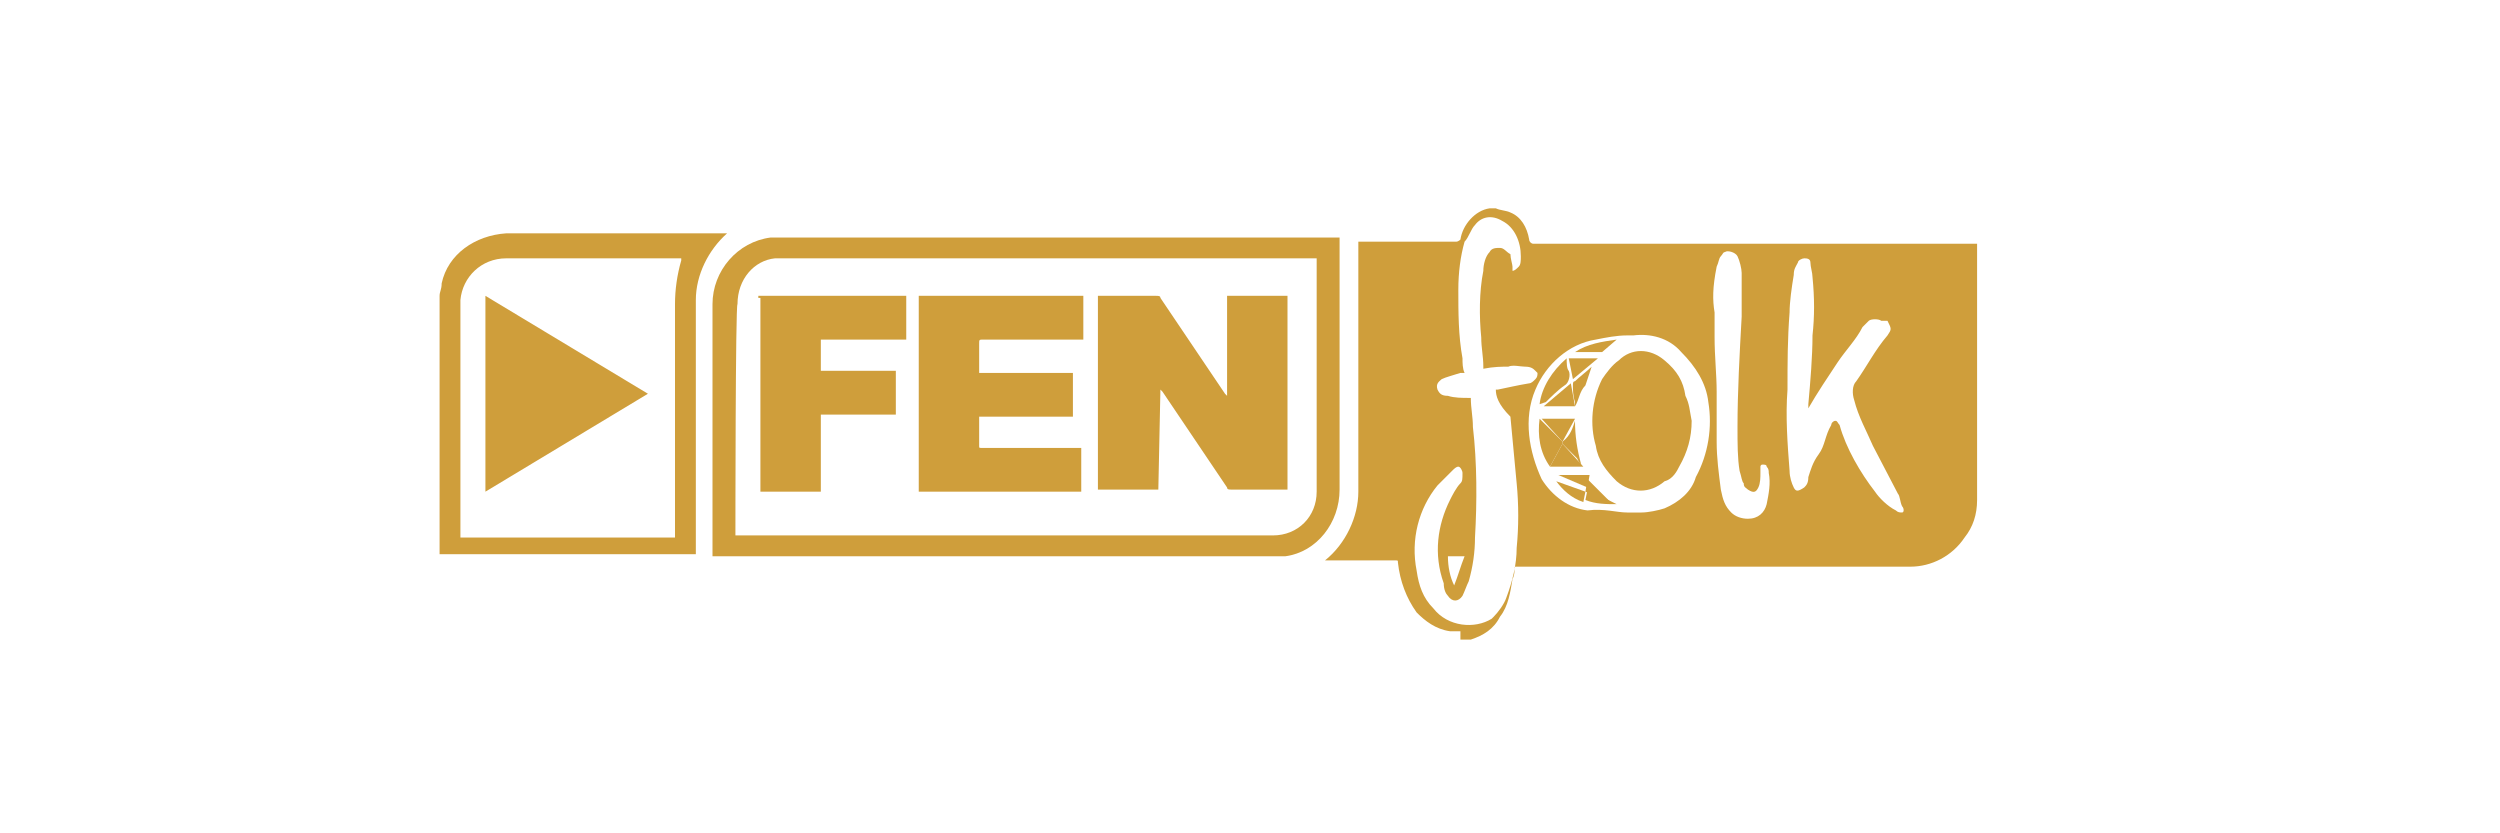 <?xml version="1.0" encoding="utf-8"?>
<!-- Generator: Adobe Illustrator 20.1.0, SVG Export Plug-In . SVG Version: 6.00 Build 0)  -->
<svg version="1.1" id="Layer_1" xmlns="http://www.w3.org/2000/svg" xmlns:xlink="http://www.w3.org/1999/xlink" x="0px" y="0px"
	 viewBox="0 0 120 40" enable-background="new 0 0 120 40" xml:space="preserve">
<g id="ySArGa">
	<path fill="#CF9E3B" d="M70.2,30.3h-0.6l0,0c-0.7-0.1-1.2-0.5-1.6-0.9c-0.5-0.7-0.8-1.5-0.9-2.4c0-0.1,0-0.1-0.1-0.1h-3.4l0,0
		c1-0.8,1.6-2.1,1.6-3.3c0-3.9,0-7.9,0-11.8v-0.2h4.7c0.1,0,0.2-0.1,0.2-0.1c0.1-0.7,0.7-1.4,1.4-1.5h0.3c0.2,0.1,0.5,0.1,0.7,0.2
		c0.5,0.2,0.8,0.7,0.9,1.3c0,0.1,0.1,0.2,0.2,0.2h21.3v0.1c0,4,0,8,0,12.2c0,0.7-0.2,1.3-0.6,1.8c-0.6,0.9-1.6,1.4-2.6,1.4H72.8
		c-0.1,0-0.1,0-0.1,0.1s0,0.3-0.1,0.5c-0.1,0.6-0.2,1.3-0.6,1.8c-0.3,0.6-0.8,0.9-1.4,1.1h-0.5V30.3z M71.8,18.7h0.1
		c0.5-0.1,0.9-0.2,1.5-0.3c0.1,0,0.2-0.1,0.3-0.2c0.1-0.1,0.1-0.2,0.1-0.3c0,0,0,0-0.1-0.1c-0.1-0.1-0.2-0.2-0.5-0.2
		c-0.2,0-0.6-0.1-0.8,0c-0.3,0-0.7,0-1.2,0.1c0,0,0,0,0-0.1c0-0.5-0.1-0.9-0.1-1.4c-0.1-1-0.1-2.2,0.1-3.2c0-0.3,0.1-0.7,0.3-0.9
		c0.1-0.2,0.3-0.2,0.5-0.2c0.2,0,0.3,0.2,0.5,0.3c0,0.2,0.1,0.5,0.1,0.6v0.2c0.1,0,0.2-0.1,0.3-0.2c0.1-0.1,0.1-0.3,0.1-0.5
		c0-0.7-0.3-1.4-0.9-1.7c-0.5-0.3-1-0.2-1.3,0.2c-0.2,0.2-0.3,0.6-0.5,0.8c-0.2,0.7-0.3,1.5-0.3,2.3c0,1.1,0,2.2,0.2,3.3
		c0,0.2,0,0.5,0.1,0.7h-0.2c-0.3,0.1-0.7,0.2-0.9,0.3c-0.1,0.1-0.3,0.2-0.2,0.5c0.1,0.2,0.2,0.3,0.5,0.3c0.3,0.1,0.7,0.1,1,0.1h0.1
		c0,0.5,0.1,0.9,0.1,1.4c0.2,1.7,0.2,3.6,0.1,5.3c0,0.7-0.1,1.4-0.3,2.1c-0.1,0.2-0.2,0.5-0.3,0.7c-0.2,0.3-0.5,0.3-0.7,0
		c-0.1-0.1-0.2-0.3-0.2-0.6c-0.5-1.4-0.3-2.8,0.3-4c0.1-0.2,0.3-0.6,0.5-0.8c0.1-0.1,0.1-0.2,0.1-0.5c0-0.1-0.1-0.3-0.2-0.3H70
		c-0.1,0-0.2,0.1-0.3,0.2c-0.2,0.2-0.5,0.5-0.7,0.7c-0.9,1.1-1.3,2.6-1,4.1c0.1,0.7,0.3,1.3,0.8,1.8c0.7,0.9,2,1,2.8,0.5l0.1-0.1
		c0.2-0.2,0.5-0.6,0.6-0.9c0.3-0.8,0.5-1.6,0.5-2.4c0.1-1,0.1-2.1,0-3.1c-0.1-1-0.2-2.2-0.3-3.2C71.9,19.4,71.8,19,71.8,18.7z
		 M86.8,19.6c0-0.1,0-0.1,0-0.2c0.1-1.1,0.2-2.3,0.2-3.3c0.1-0.9,0.1-1.8,0-2.8c0-0.2-0.1-0.5-0.1-0.7s-0.2-0.2-0.3-0.2
		c-0.1,0-0.3,0.1-0.3,0.2c-0.1,0.2-0.2,0.3-0.2,0.6c-0.1,0.6-0.2,1.3-0.2,1.8c-0.1,1.3-0.1,2.4-0.1,3.7c-0.1,1.3,0,2.6,0.1,3.9
		c0,0.3,0.1,0.6,0.2,0.8c0.1,0.2,0.2,0.2,0.5,0c0.1-0.1,0.2-0.2,0.2-0.5c0.1-0.3,0.2-0.7,0.5-1.1s0.3-0.9,0.6-1.4
		c0-0.1,0.1-0.2,0.2-0.2s0.1,0.1,0.2,0.2c0.3,1.1,1,2.3,1.7,3.2c0.2,0.3,0.6,0.7,1,0.9c0.1,0.1,0.2,0.1,0.3,0.1s0.1-0.2,0-0.3
		c-0.1-0.2-0.1-0.5-0.2-0.6l-1.2-2.3c-0.3-0.7-0.7-1.4-0.9-2.2c-0.1-0.3-0.1-0.7,0.1-0.9c0.5-0.7,0.9-1.5,1.5-2.2
		c0.2-0.3,0.2-0.3,0-0.7l-0.3,0c-0.1-0.1-0.5-0.1-0.6,0c-0.1,0.1-0.2,0.2-0.3,0.3c-0.3,0.6-0.8,1.1-1.2,1.7S87.2,18.9,86.8,19.6z
		 M78.1,24.6L78.1,24.6c0.2,0,0.5,0,0.7,0c0.3,0,0.8-0.1,1.1-0.2c0.7-0.3,1.3-0.8,1.5-1.5c0.6-1.1,0.8-2.4,0.6-3.6
		c-0.1-0.9-0.6-1.7-1.3-2.4c-0.6-0.7-1.5-0.9-2.3-0.8c-0.1,0-0.2,0-0.3,0c-0.5,0-1,0.1-1.5,0.2c-1.3,0.2-2.4,1.2-2.9,2.4
		c-0.6,1.4-0.3,3,0.3,4.3c0.5,0.8,1.3,1.4,2.2,1.5C77,24.4,77.6,24.6,78.1,24.6z M82.3,15c0,0.3,0,0.8,0,1.2c0,0.9,0.1,1.8,0.1,2.6
		c0,0.8,0,1.6,0,2.4c0,0.8,0.1,1.5,0.2,2.3c0.1,0.5,0.2,0.8,0.5,1.1c0.2,0.2,0.5,0.3,0.8,0.3c0.5,0,0.8-0.3,0.9-0.7
		c0.1-0.5,0.2-1,0.1-1.5c0-0.1,0-0.2-0.1-0.3c0-0.1-0.1-0.1-0.2-0.1c-0.1,0-0.1,0.1-0.1,0.1c0,0.1,0,0.2,0,0.3c0,0.2,0,0.5-0.1,0.7
		c-0.1,0.2-0.2,0.3-0.5,0.1c-0.1-0.1-0.2-0.1-0.2-0.3c-0.1-0.1-0.1-0.3-0.2-0.6c-0.1-0.6-0.1-1.3-0.1-2.1c0-1.7,0.1-3.5,0.2-5.3
		c0-0.7,0-1.4,0-2.1c0-0.2-0.1-0.6-0.2-0.8s-0.5-0.3-0.6-0.2c-0.1,0-0.1,0.1-0.2,0.2c-0.1,0.1-0.1,0.3-0.2,0.5
		C82.2,13.8,82.2,14.4,82.3,15z M69.8,28.1c0.2-0.5,0.3-0.9,0.5-1.4h-0.8C69.5,27.2,69.6,27.7,69.8,28.1z"/>
	<path fill="#CF9E3B" d="M21.1,14.2c0-0.2,0.1-0.3,0.1-0.6c0.3-1.4,1.6-2.3,3.1-2.4H35l0,0h-0.1c-0.9,0.8-1.5,2-1.5,3.2v12.2H21.1
		V14.2z M32.4,25.7v-0.2c0-3.7,0-7.2,0-10.9c0-0.7,0.1-1.4,0.3-2.1v-0.1h-8.4c-1.2,0-2.1,0.9-2.2,2v0.1v11.3H32.4z"/>
	<path fill="#CF9E3B" d="M64.3,11.3v12.2c0,1.6-1.1,3-2.6,3.2c-0.2,0-0.3,0-0.6,0H34.2V14.6c0-1.6,1.2-3,2.8-3.2c0.1,0,0.3,0,0.5,0
		H64.3L64.3,11.3z M35.3,25.7h25.8c1.2,0,2.1-0.9,2.1-2.1c0,0,0,0,0-0.1V12.4h-26c-1,0.1-1.8,1-1.8,2.2
		C35.3,14.6,35.3,25.7,35.3,25.7z"/>
	<path fill="#CF9E3B" d="M81.2,20.2c0,0.8-0.2,1.5-0.6,2.2c-0.1,0.2-0.3,0.6-0.7,0.7c-0.7,0.6-1.6,0.6-2.3,0c-0.5-0.5-0.9-1-1-1.7
		c-0.3-1-0.2-2.2,0.3-3.2c0.2-0.3,0.5-0.7,0.8-0.9c0.6-0.6,1.5-0.6,2.2,0c0.6,0.5,0.9,1,1,1.7C81.1,19.4,81.1,19.7,81.2,20.2z"/>
	<path fill="#CF9E3B" d="M73.9,20.1l0.6,0.6c0.1,0.1,0.3,0.3,0.5,0.5v0.1l-0.6,1.1C73.9,21.7,73.8,20.9,73.9,20.1z"/>
	<path fill="#CF9E3B" d="M73.9,19.4c0.1-0.8,0.6-1.6,1.3-2.2c0,0.2,0,0.5,0.1,0.6c0.1,0.2,0,0.6-0.2,0.7c-0.3,0.2-0.7,0.6-0.9,0.8
		L73.9,19.4z"/>
	<path fill="#CF9E3B" d="M75.6,20.1L75,21.2l-1-1.1H75.6z"/>
	<path fill="#CF9E3B" d="M75,21.3l1,1.1h-1.6L75,21.3z"/>
	<path fill="#CF9E3B" d="M75.4,18.4l0.2,1.1h-1.5L75.4,18.4z"/>
	<path fill="#CF9E3B" d="M75.6,20.2c0,0.7,0.1,1.4,0.3,2.1l0,0l-0.1-0.1L75.7,22L75,21.3v-0.1C75.4,20.9,75.5,20.5,75.6,20.2
		L75.6,20.2z"/>
	<path fill="#CF9E3B" d="M75.3,17.2h1.4l-1.2,1L75.3,17.2z"/>
	<path fill="#CF9E3B" d="M75.6,19.5c0-0.1,0-0.1,0-0.2c-0.1-0.3-0.1-0.6-0.1-0.8c0-0.1,0-0.2,0.1-0.2c0.2-0.2,0.6-0.5,0.8-0.7
		c-0.1,0.3-0.2,0.6-0.3,0.9C75.8,18.8,75.8,19.2,75.6,19.5L75.6,19.5z"/>
	<path fill="#CF9E3B" d="M77.6,16.3l-0.7,0.6c0,0,0,0-0.1,0h-1.2C76.2,16.5,76.9,16.4,77.6,16.3z"/>
	<path fill="#CF9E3B" d="M76.1,23.6l-0.1,0.5c-0.6-0.2-1-0.6-1.3-1L76.1,23.6z"/>
	<path fill="#CF9E3B" d="M76.3,22.8l-0.1,0.6l-1.4-0.6l0,0H76.3z"/>
	<path fill="#CF9E3B" d="M77.6,24.2c-0.5,0-1,0-1.5-0.2l0.1-0.5L77.6,24.2z"/>
	<path fill="#CF9E3B" d="M77.3,24.1l-1.2-0.5l0.1-0.6C76.6,23.4,77,23.8,77.3,24.1z"/>
	<path fill="#CF9E3B" d="M31.1,18.9l-7.8,4.7v-9.4L31.1,18.9z"/>
	<path fill="#CF9E3B" d="M55.6,23.5h-2.9v-9.3h2.8c0.1,0,0.2,0,0.2,0.1l3.1,4.6l0.1,0.1v-4.8h2.9v9.3h-0.1c-0.9,0-1.7,0-2.6,0
		c-0.1,0-0.2,0-0.2-0.1l-3.1-4.6l-0.1-0.1L55.6,23.5z"/>
	<path fill="#CF9E3B" d="M44.1,23.5v-9.3H52v2.1h-4.8c-0.2,0-0.2,0-0.2,0.2v1.4h4.5V20H47c0,0.1,0,0.1,0,0.1v1.3
		c0,0.1,0,0.1,0.1,0.1h4.8v2.1H44.1z"/>
	<path fill="#CF9E3B" d="M36.4,14.2h7.1v2.1h-4.1v1.5h3.6v2.1h-3.6v3.7h-2.9v-9.3H36.4z"/>
</g>
</svg>
